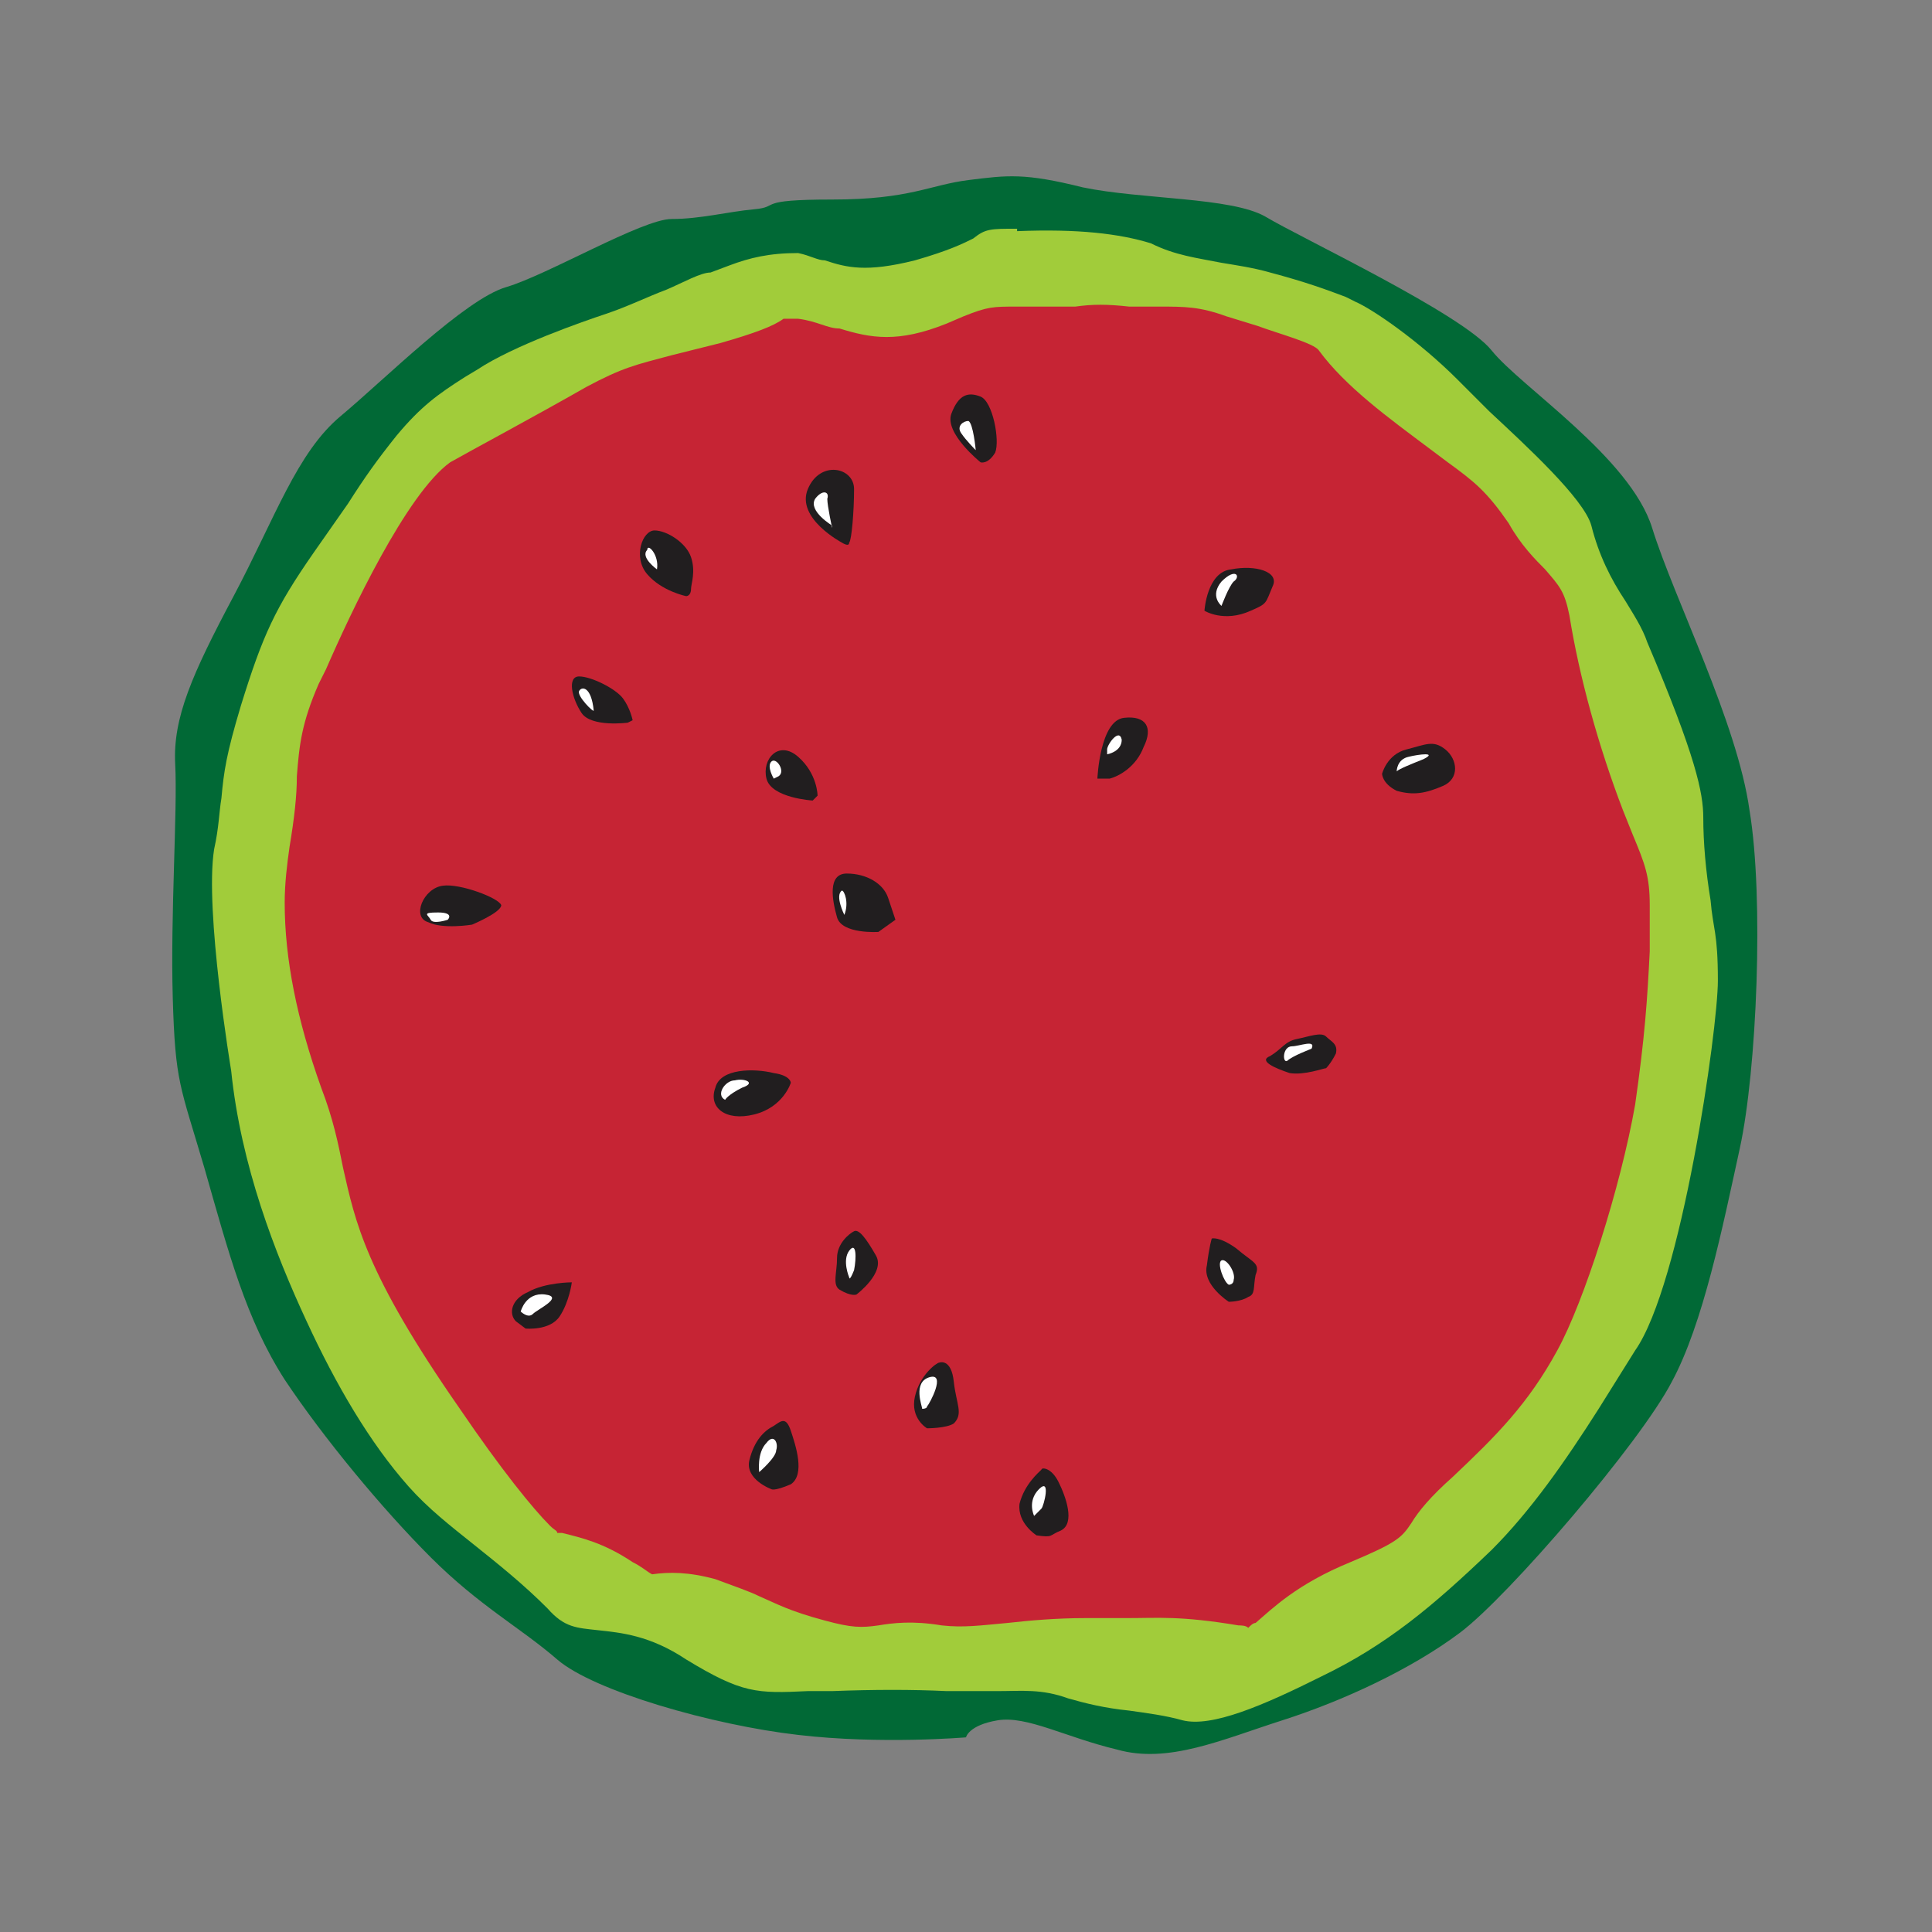 <?xml version="1.0" encoding="UTF-8"?> <svg xmlns="http://www.w3.org/2000/svg" id="OBJECTS" version="1.1" viewBox="0 0 79.4 79.4"><rect x="0" y="0" width="79.4" height="79.4" fill="#808080" stroke="none"/><defs><style> .cls-1 { fill: #fff; } .cls-1, .cls-2, .cls-3, .cls-4, .cls-5 { fill-rule: evenodd; stroke-width: 0px; } .cls-2 { fill: #a1cc3a; } .cls-3 { fill: #016936; } .cls-4 { fill: #c62434; } .cls-5 { fill: #211e1f; } </style></defs><path class="cls-3" d="M39.7,71.4s-3.5.3-6.9-.1c-3.5-.4-8.4-1.8-9.9-3.1s-3.2-2.2-5.2-4.2-4.4-4.9-6-7.3c-1.6-2.5-2.3-5.2-3.3-8.7-1-3.4-1.2-3.5-1.3-7-.1-3.4.2-7.7.1-9.6-.1-1.9.7-3.7,2.4-6.9,1.7-3.2,2.6-5.9,4.4-7.4s5.1-4.8,6.8-5.3c1.7-.5,5.6-2.8,6.8-2.8s2.3-.3,3.4-.4,0-.4,3.2-.4,4-.6,5.6-.8c1.6-.2,2.3-.3,4.7.3,2.4.5,6.1.4,7.5,1.2,1.5.9,8.1,4,9.3,5.5,1.2,1.5,5.7,4.4,6.6,7.3s3.5,8,4,11.6c.6,3.6.3,10.7-.4,13.9-.7,3.2-1.5,7.2-2.8,9.6-1.3,2.5-6.7,8.8-8.7,10.3s-4.8,2.8-7.3,3.6-4.7,1.8-6.8,1.2c-2.1-.5-3.7-1.4-4.9-1.2-1.2.2-1.3.7-1.3.7"></path><path class="cls-2" d="M41.8,9.4c-1.1,0-1.3,0-1.8.4-.4.2-1,.5-2.4.9-2,.5-2.8.3-3.7,0-.3,0-.6-.2-1.1-.3-1.2,0-2,.2-2.8.5l-.8.3c-.4,0-1.1.4-1.8.7-.8.3-1.6.7-2.5,1s-3.8,1.3-5.3,2.3l-.5.3c-1.1.7-1.8,1.2-2.8,2.4-.8,1-1.3,1.7-2,2.8l-1.4,2c-1.6,2.3-2.1,3.4-3,6.3-.6,2-.7,2.7-.8,3.8-.1.6-.1,1.2-.3,2.1-.4,2.5.7,9.1.7,9.1h0c.4,3.9,1.8,7.5,3.1,10.3,1.2,2.6,2.6,5,4.2,6.8.8.9,1.7,1.6,2.7,2.4,1,.8,2,1.6,3,2.6.7.8,1.2.8,2.1.9.9.1,2.1.2,3.6,1.2,2.3,1.4,2.9,1.4,5,1.3h1q2.6-.1,4.7,0h2.1c1,0,1.8-.1,2.9.3.7.2,1.5.4,2.5.5.7.1,1.5.2,2.2.4,1.2.3,3.3-.6,5.7-1.8,2.7-1.3,4.6-2.9,7-5.2,1.6-1.6,3-3.6,4.4-5.8l1.5-2.4c1.9-2.7,3.4-13.2,3.4-15.2s-.2-2.1-.3-3.3c-.2-1.2-.3-2.4-.3-3.4s-.3-2.5-2.3-7.2c-.2-.6-.6-1.2-.9-1.7-.6-.9-1.1-1.9-1.4-3.1-.3-1.1-2.7-3.3-4.2-4.7l-1.3-1.3c-1.6-1.6-3.5-2.9-4.2-3.2l-.4-.2c-.8-.3-1.6-.6-3.1-1-.7-.2-1.4-.3-2-.4-1-.2-1.9-.3-2.9-.8-1.3-.4-3-.6-5.5-.5"></path><path class="cls-4" d="M44.2,12.6c-.7,0-1.4,0-2.4,0s-1.2,0-2.2.4l-.7.3c-2,.8-3.1.6-4.4.2-.5,0-.9-.3-1.7-.4-.3,0-.5,0-.6,0-.4.3-1.2.6-2.6,1l-2,.5c-1.5.4-2,.5-3.5,1.3-2.1,1.2-4.9,2.7-5.6,3.1-1.8,1.3-4.1,6.2-5.1,8.5l-.3.6c-.7,1.6-.8,2.5-.9,3.8,0,.8-.1,1.7-.3,2.9-.1.7-.2,1.5-.2,2.3,0,2.3.5,4.8,1.5,7.6.5,1.3.7,2.3.9,3.3.5,2.2.9,4.3,4.8,9.9,1.7,2.5,3,4.1,3.7,4.8.2.2.3.2.3.3h.2c.8.2,1.7.4,2.9,1.2.4.2.6.4.8.5.7-.1,1.5-.1,2.6.2.8.3,1.4.5,1.8.7.7.3,1.2.6,2.7,1,1.1.3,1.5.3,2.2.2.6-.1,1.4-.2,2.6,0,.9.1,1.6,0,2.7-.1.9-.1,2-.2,3.2-.2h1.7c1.3,0,2.2-.1,4.6.3.1,0,.3,0,.4.1.1-.1.2-.2.3-.2.7-.6,1.7-1.6,3.9-2.5,1.9-.8,2.1-1,2.5-1.6.3-.5.8-1.1,1.7-1.9,1.8-1.7,3.1-3,4.3-5.2,1.1-2,2.6-6.7,3.2-10.1.4-2.8.5-4.3.6-6.3v-1.9c0-1.2-.2-1.7-.7-2.9l-.4-1c-1-2.6-1.8-5.5-2.2-8-.2-1-.4-1.2-1-1.9-.4-.4-1-1-1.5-1.9-.9-1.3-1.4-1.7-2.5-2.5l-.4-.3-.4-.3c-1.6-1.2-3.4-2.5-4.5-4-.2-.3-1.7-.7-2.5-1l-1.3-.4h0c-1.1-.4-1.7-.4-2.8-.4h-1.2c-.9-.1-1.5-.1-2.2,0"></path><path class="cls-5" d="M40.3,19s-1.5-1.2-1.2-2,.7-.9,1.2-.7c.5.2.8,1.8.6,2.3-.3.5-.6.4-.6.4"></path><path class="cls-1" d="M40.1,18.5s-.1-1.1-.3-1.2c-.2,0-.5.2-.3.5.2.3.6.7.6.7"></path><path class="cls-5" d="M34.6,22.3s-1.9-1-1.4-2.2,1.9-.9,1.9,0-.1,2.1-.2,2.2c0,.2-.3,0-.3,0"></path><path class="cls-5" d="M28.2,24.5s-1-.2-1.6-.9-.2-1.8.3-1.8,1.3.5,1.5,1.1,0,1.1,0,1.3c0,.3-.2.3-.2.3"></path><path class="cls-5" d="M25.8,29.7s-1.5.2-1.9-.4c-.4-.6-.6-1.5-.1-1.5s1.5.5,1.8.9.4.9.4.9"></path><path class="cls-5" d="M33.4,32.9s-1.7-.1-1.9-.9c-.2-.8.5-1.6,1.3-.9.8.7.8,1.6.8,1.6"></path><path class="cls-5" d="M36.1,38.3s-1.5.1-1.7-.6c-.2-.7-.4-1.8.4-1.8s1.5.4,1.7,1,.3.9.3.9"></path><path class="cls-5" d="M32.5,44.5s-.3,1-1.5,1.3-1.9-.3-1.6-1.1c.2-.8,1.6-.8,2.4-.6.7.1.7.4.7.4"></path><path class="cls-5" d="M35.2,53.2s1.2-.9.8-1.6c-.4-.7-.7-1.1-.9-1-.2.1-.7.5-.7,1.1s-.2,1.1.1,1.3c.5.3.7.2.7.2"></path><path class="cls-5" d="M38.1,58.7s-.7-.4-.5-1.3c.2-.9.9-1.4,1-1.4,0,0,.5-.2.6.8.1.9.4,1.3,0,1.7-.3.2-1.1.2-1.1.2"></path><path class="cls-5" d="M31.7,61.2s-1.1-.4-.9-1.2.6-1.2,1-1.4c.3-.2.5-.4.7.2.2.6.6,1.8,0,2.2-.7.3-.8.2-.8.2"></path><path class="cls-5" d="M42.6,63.1s-.8-.5-.7-1.3c.2-.8.8-1.3.9-1.4,0-.1.4-.1.7.5.3.6.7,1.7.1,2-.5.2-.3.3-1,.2"></path><path class="cls-5" d="M50.5,53.5s-1.1-.7-.9-1.5c.1-.8.2-1.1.2-1.1,0,0,.3-.1,1,.4.7.6,1,.6.8,1.1-.1.5,0,.8-.3.9-.3.2-.8.2-.8.2"></path><path class="cls-5" d="M54.5,43.9c-.1,0-.9.3-1.5.2-.6-.2-1.3-.5-.8-.7.5-.3.6-.6,1.1-.7.5-.1,1-.3,1.2-.1s.5.3.4.7c-.2.4-.4.6-.4.6"></path><path class="cls-5" d="M21.6,54.6s1,.1,1.4-.5.5-1.4.5-1.4c0,0-1.1,0-1.8.4-.7.3-.8.9-.5,1.2"></path><path class="cls-5" d="M19.4,38s1.2-.5,1.2-.8c-.1-.3-1.7-.9-2.4-.8-.8.1-1.3,1.3-.6,1.5.6.3,1.8.1,1.8.1"></path><path class="cls-5" d="M45.1,32s.1-2.4,1.1-2.5c.9-.1,1.2.4.8,1.2-.3.8-1,1.2-1.4,1.3h-.5"></path><path class="cls-5" d="M56.8,31.8s.2-.8,1-1,1.1-.4,1.6,0,.6,1.2-.1,1.5-1.2.4-1.9.2c-.6-.3-.6-.7-.6-.7"></path><path class="cls-5" d="M49.5,25.1s.1-1.6,1.1-1.7c1-.2,2,.1,1.7.7-.3.7-.2.7-.9,1-1.1.5-1.9,0-1.9,0"></path><path class="cls-1" d="M34.2,21.6s-1-.6-.7-1.1c.3-.4.6-.3.5,0,0,.3.2,1.2.2,1.2"></path><path class="cls-1" d="M27,23.4s-.7-.5-.4-.8c0-.3.5.2.4.8"></path><path class="cls-1" d="M31.8,32s-.3-.5-.1-.7c.2-.2.6.4.3.6"></path><path class="cls-1" d="M24.4,29.2c0,.1-.7-.6-.6-.8s.5-.2.6.8"></path><path class="cls-1" d="M18.4,37.8s-.6.2-.7,0-.4-.3.3-.3c.7,0,.4.3.4.3"></path><path class="cls-1" d="M34.7,37.6s-.4-.8-.1-1c.1,0,.3.5.1,1"></path><path class="cls-1" d="M29.8,45.2s.1-.2.7-.5c.6-.2.1-.4-.3-.3-.4,0-.8.6-.4.8"></path><path class="cls-1" d="M34.9,52.5s-.3-.7,0-1.1c.3-.4.3.3.2.8-.2.5-.2.3-.2.3"></path><path class="cls-1" d="M21.4,53.9s.2-.8,1-.7-.3.6-.5.8-.5-.1-.5-.1"></path><path class="cls-1" d="M42.5,62.3s-.3-.6.2-1.1.2.7.1.8c-.2.2-.3.3-.3.3"></path><path class="cls-1" d="M37.9,57.9c0-.1-.4-1.1.3-1.3.7-.2,0,1.1-.1,1.2,0,.1-.2.1-.2.1"></path><path class="cls-1" d="M50.5,52.8c-.2-.1-.5-.9-.3-1s.6.5.5.8c0,.2-.2.2-.2.2"></path><path class="cls-1" d="M53.9,43.1s-.8.3-1,.5c-.2.1-.2-.6.2-.6.3,0,1-.3.8.1"></path><path class="cls-1" d="M57.4,31.7h0c.1-.1.6-.3,1.1-.5.6-.3-.2-.2-.6-.1-.5.1-.5.6-.5.6"></path><path class="cls-1" d="M45.5,31s.6-.1.6-.6c-.1-.5-.6.2-.6.4"></path><path class="cls-1" d="M50.2,24.9s.3-.8.5-1c.3-.2.1-.6-.5,0-.5.6,0,1,0,1"></path><path class="cls-1" d="M31.2,60.5s-.1-.8.3-1.2c.3-.4.5,0,.4.3,0,.3-.7.9-.7.9"></path></svg> 